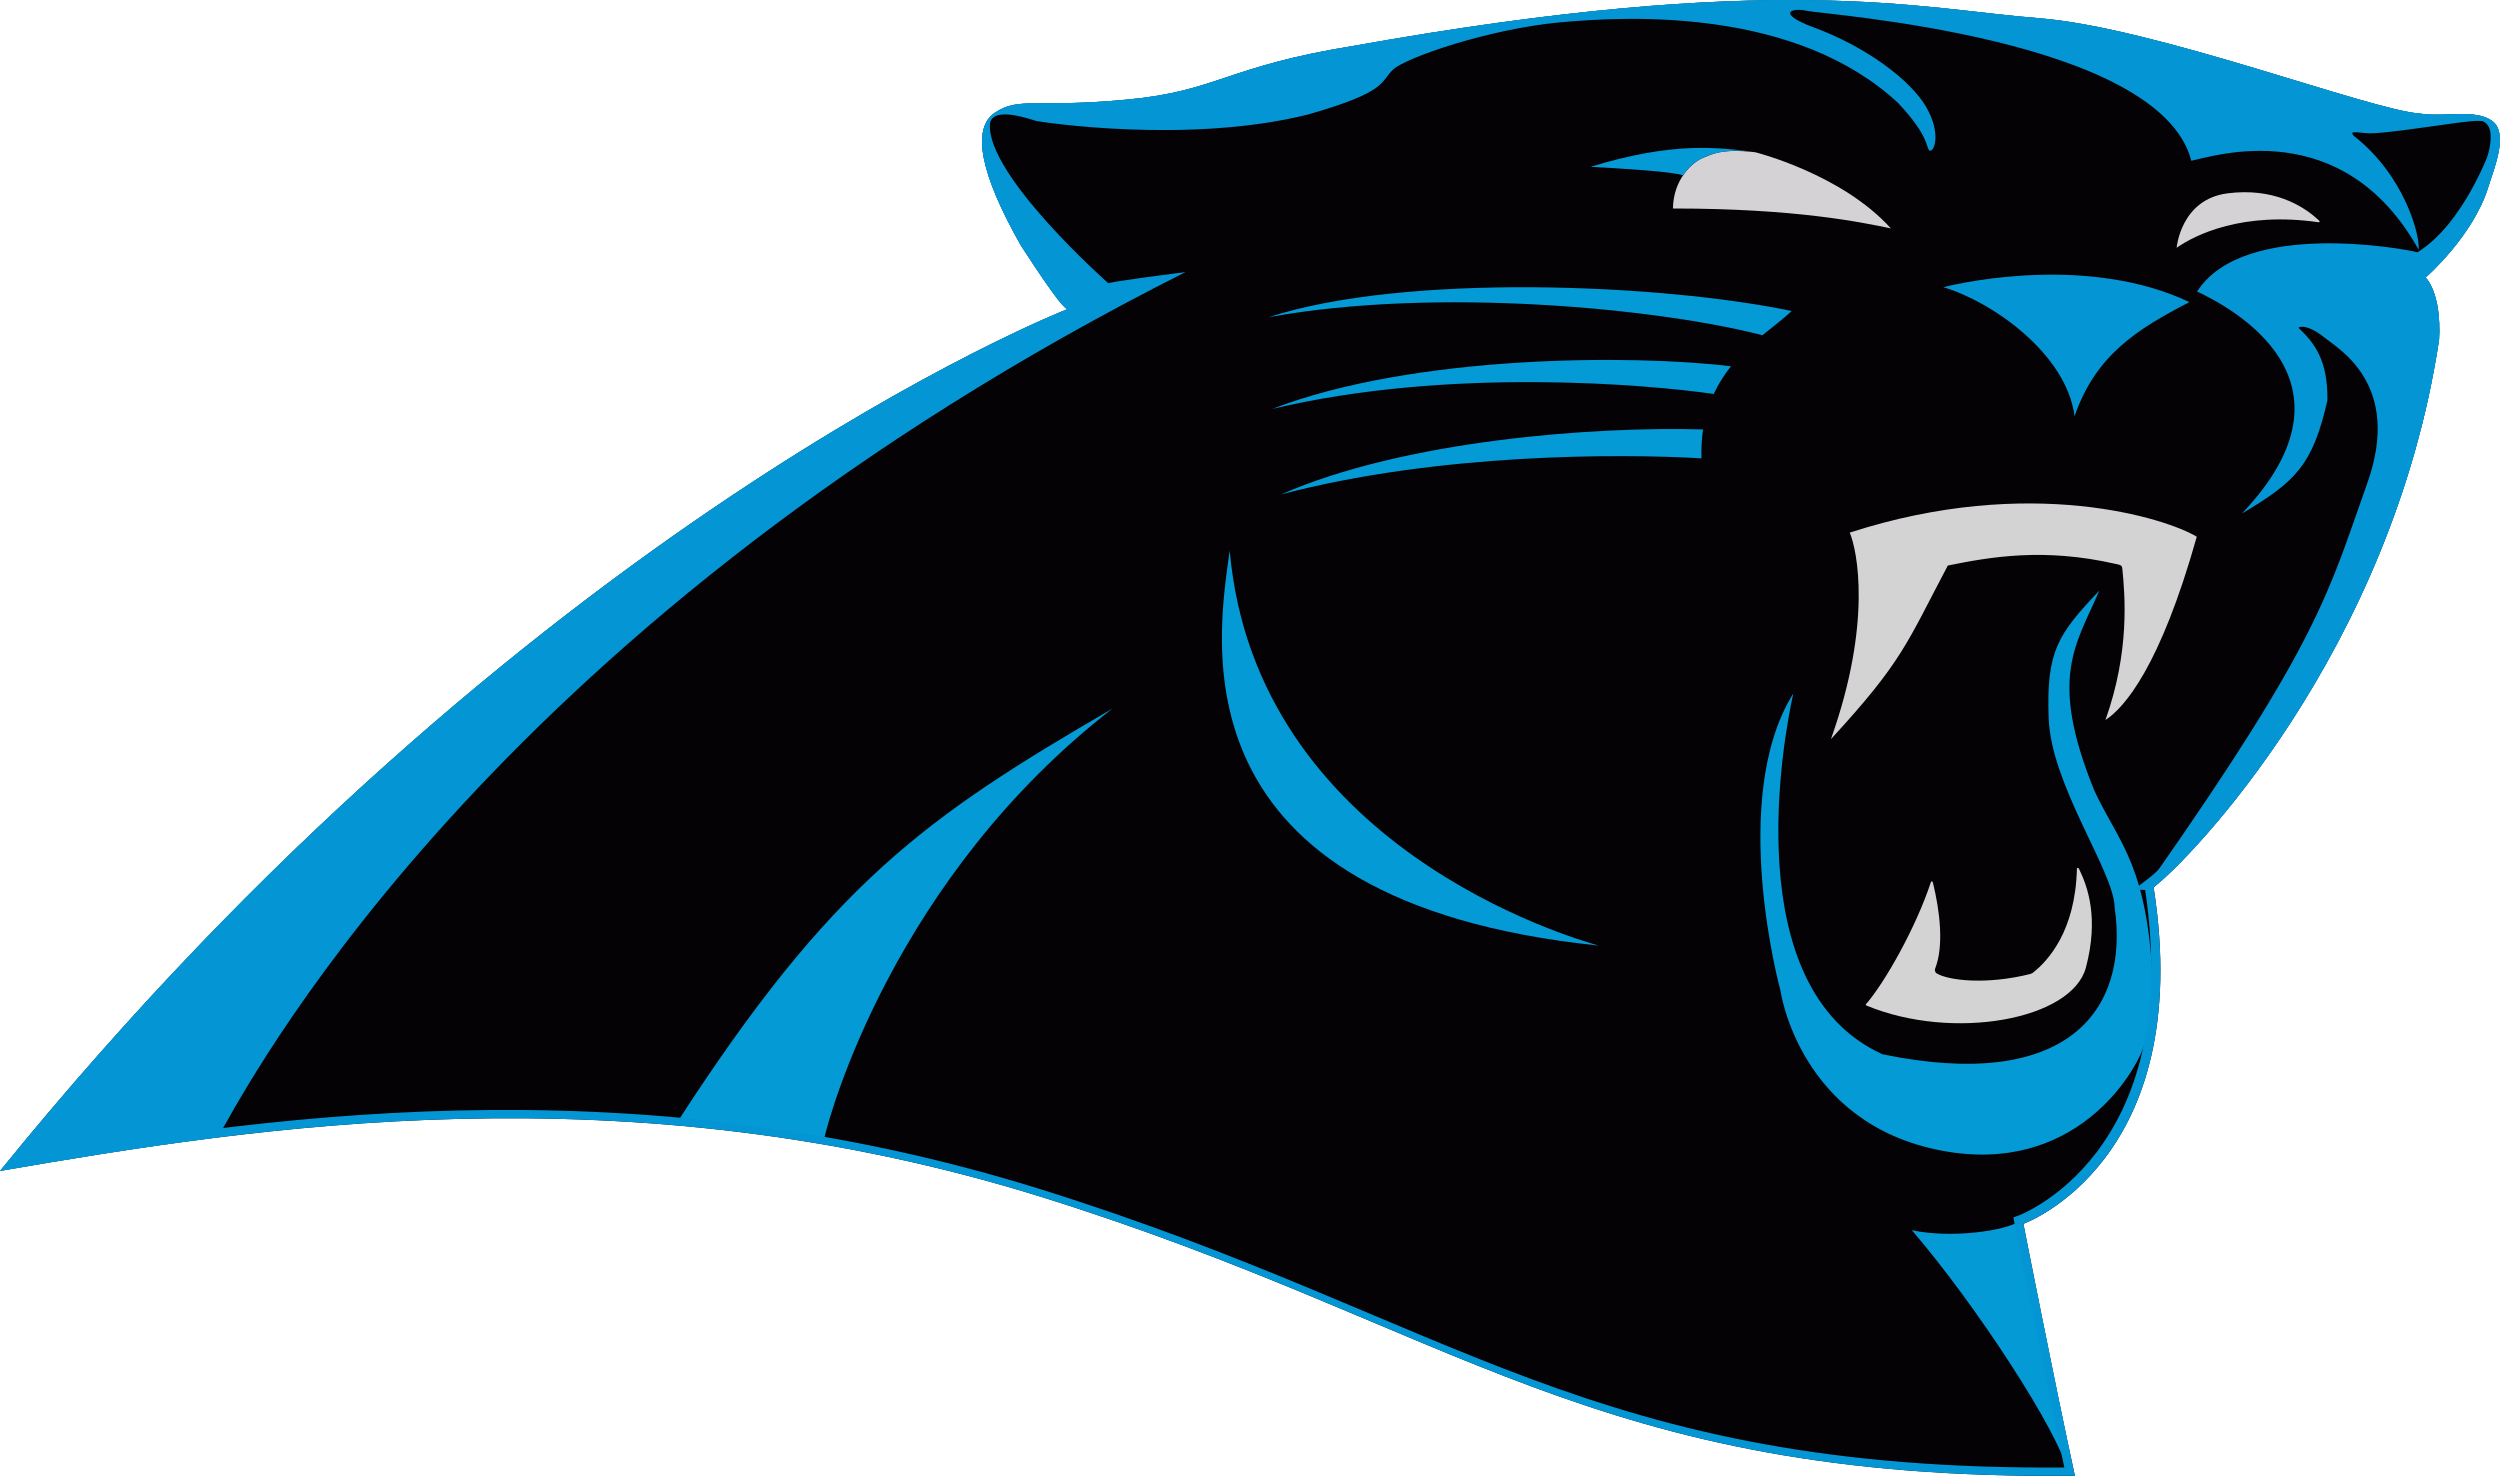 <?xml version="1.0" encoding="UTF-8"?>
<svg id="Layer_2" data-name="Layer 2" xmlns="http://www.w3.org/2000/svg" xmlns:xlink="http://www.w3.org/1999/xlink" viewBox="0 0 224.83 132.72">
  <defs>
    <style>
      .cls-1 {
        fill: #040204;
      }

      .cls-2, .cls-3 {
        fill: none;
      }

      .cls-4 {
        fill: #d4d2d4;
      }

      .cls-5 {
        fill: #d4d3d4;
      }

      .cls-6 {
        fill: #049ad6;
      }

      .cls-3 {
        stroke: #0496d4;
        stroke-miterlimit: 10;
      }

      .cls-7 {
        clip-path: url(#clippath);
      }

      .cls-8 {
        fill: #0496d4;
      }
    </style>
    <clipPath id="clippath">
      <path class="cls-2" d="M193.67,79.8c3.11-2.34,21.43-21.07,25.68-49.25.24-4.26-1.21-5.59-1.21-5.59,0,0,4.29-3.73,5.64-8.16.57-1.79,1.83-4.82.35-5.92-1.48-1.1-4.21-.33-6.45-.66-4.53-.3-23.9-7.78-34.38-8.59-10.48-.81-23.52-4.32-61.54,2.49-11.59,1.87-12.2,4.07-20.44,4.84-8.24.77-9.62-.27-11.81,1.15-2.2,1.43-1.32,5.6,2.31,11.98,3.52,5.44,3.96,5.6,4.18,5.71-.66.27-48.67,19.18-95.99,77.5,23-3.96,56.27-9.3,93.63,2.34,37.36,11.65,49.43,25.53,92.96,25.08-1.82-8.3-4.63-22.66-4.63-22.66,0,0,15.56-5.57,11.71-30.26Z"/>
    </clipPath>
  </defs>
  <g id="Carolina_Panthers" data-name="Carolina Panthers">
    <g class="cls-7">
      <path class="cls-1" d="M193.67,79.8c3.11-2.34,21.43-21.07,25.68-49.25.24-4.26-1.21-5.59-1.21-5.59,0,0,4.29-3.73,5.64-8.16.57-1.79,1.83-4.82.35-5.92-1.48-1.1-4.21-.33-6.45-.66-4.53-.3-23.9-7.78-34.38-8.59-10.48-.81-23.52-4.32-61.54,2.49-11.59,1.87-12.2,4.07-20.44,4.84-8.24.77-9.62-.27-11.81,1.15-2.2,1.43-1.32,5.6,2.31,11.98,3.52,5.44,3.96,5.6,4.18,5.71-.66.27-48.67,19.18-95.99,77.5,23-3.96,56.27-9.3,93.63,2.34,37.36,11.65,49.43,25.53,92.96,25.08-1.82-8.3-4.63-22.66-4.63-22.66,0,0,15.56-5.57,11.71-30.26Z"/>
      <path class="cls-6" d="M186.26,132.47c.56-2.38-4.63-22.66-4.63-22.66-1.21.88-6.18,1.59-9.7.82,5.75,6.67,13.28,18.24,14.05,21.78.01.05.27.11.28.05Z"/>
      <path class="cls-6" d="M74.08,102.57c.51-2.42,6.4-23.68,25.96-38.84-16.92,9.82-25.28,15.75-39.2,37.29,5.57.44,13.24,1.55,13.24,1.55Z"/>
      <path class="cls-6" d="M143.78,85.04c-2.34-.66-30.84-8.86-33.19-35.53-1.1,7.99-5.35,31.54,33.19,35.53Z"/>
      <g>
        <path class="cls-6" d="M114.4,36.78c15.87-3.79,33.81-2.2,39.72-1.35.43-.93.97-1.76,1.55-2.49-8.8-1.07-28.57-1.06-41.27,3.84Z"/>
        <path class="cls-6" d="M115.15,44.48c14.19-3.75,30.63-3.69,37.87-3.26-.03-.93.02-1.8.14-2.6-9.77-.28-26.83.95-38.01,5.87Z"/>
        <path class="cls-6" d="M114.07,28.53c15.16-2.77,35.24-.77,44.43,1.62,1-.82,1.98-1.56,2.63-2.18-11.6-2.43-34.74-3.45-47.05.56Z"/>
      </g>
      <path class="cls-6" d="M214.32,39.79c5.33.31,10.57,1.09,15.68,2.42,5.1,1.31,10.05,3.22,14.53,5.88l-.18.36c-4.77-1.96-9.78-3.1-14.82-3.65-5.04-.56-10.13-.58-15.12-.15l-.07-4.86Z"/>
      <path class="cls-6" d="M217.38,34.05c4.36.34,8.62,1.05,12.78,2.13,4.15,1.1,8.21,2.58,11.87,4.72l-.07.14c-3.96-1.45-8.09-2.15-12.21-2.48-4.12-.32-8.27-.25-12.32.16l-.06-4.66Z"/>
      <path class="cls-6" d="M237.49,35.08c-1.67-.67-3.44-1.05-5.19-1.4-1.76-.33-3.52-.58-5.29-.72-3.53-.29-7.06-.21-10.43.35l-.29-3.94c3.81.07,7.51.68,11.06,1.64,1.78.48,3.52,1.06,5.22,1.72,1.69.67,3.38,1.38,4.91,2.35Z"/>
      <path class="cls-8" d="M174.77,25.83c2.2-.57,13.33-2.84,22.13,1.34-4.69,2.42-8.43,4.76-10.33,10.26-.73-5.64-7.44-10.31-11.8-11.6Z"/>
      <path class="cls-5" d="M167.82,90.3c1.72-1.99,4.49-6.91,5.83-10.97.03-.09.15-.08.17,0,.66,2.68,1,5.76.21,7.78-.06.16,0,.34.14.43,1,.61,4.36,1.07,8.43.05.07-.03.14-.07.21-.1,1.35-1.06,3.83-3.72,3.97-9.35,0-.09.13-.13.17-.04.82,1.66,1.81,4.48.64,8.91-1.24,4.7-11.95,6.65-19.74,3.42-.06-.02-.07-.09-.03-.14Z"/>
      <path class="cls-5" d="M189.35,64.75c1.69-1.1,4.91-4.76,8.21-16.48-2.64-1.61-14.95-5.64-31.21-.37.66,1.54,2.05,8.06-1.69,18.57,6.45-7,6.81-8.61,10.51-15.61,3.89-.79,8.66-1.61,15.08-.15.29.07.58.08.61.38.25,2.49.68,7.5-1.51,13.65Z"/>
      <path class="cls-6" d="M161.27,62.39c-.9,4.08-5.06,26.48,8.02,32.42,16.48,3.41,22.25-3.79,20.88-13.24-.05-3.19-5.71-10.93-5.93-16.98-.22-6.04.82-7.53,4.56-11.48-2.09,4.89-4.62,7.75-.44,18.02,2.23,4.78,4.87,6.68,5.27,17.88,0,1.7-.16,2.97-.79,4.96-.82,2.62-6.31,11.74-18.17,9.52-12.91-2.42-14.56-14.45-14.56-14.45,0,0-4.72-17.2,1.15-26.65Z"/>
      <path class="cls-4" d="M157.85,13.69s7.77,1.94,12.2,6.85c-2.67-.55-8.5-1.79-19.6-1.79.04-2.67,1.79-4.2,2.72-4.56.75-.28,1.53-.86,4.68-.5Z"/>
      <path class="cls-6" d="M157.85,13.68c-3.37-.44-7.4-.95-14.8,1.32,2.64.15,7.4.42,8.35.78.51-1.03,2.43-2.69,6.44-2.1Z"/>
      <path class="cls-4" d="M195.75,22.28c1.69-1.17,5.93-3.28,12.77-2.29.07,0,.12-.07.07-.12-1.47-1.42-4.22-3.01-8.28-2.48-4.2.55-4.56,4.89-4.56,4.89Z"/>
      <path class="cls-3" d="M193.34,79.55c3.11-2.34,21.43-21.07,25.68-49.25.24-4.26-1.21-5.59-1.21-5.59,0,0,4.29-3.73,5.64-8.16.57-1.79,1.83-4.82.35-5.92s-4.21-.33-6.45-.66c-4.53-.3-23.9-7.78-34.38-8.59-10.48-.81-23.52-4.32-61.54,2.49-11.59,1.87-12.2,4.07-20.44,4.84-8.24.77-9.62-.27-11.81,1.15-2.2,1.43-1.32,5.6,2.31,11.98,3.52,5.44,3.96,5.6,4.18,5.71-.66.27-48.67,19.18-95.99,77.5,23-3.96,56.27-9.3,93.63,2.34,37.36,11.65,49.43,25.53,92.96,25.08-1.82-8.3-4.63-22.66-4.63-22.66,0,0,15.56-5.57,11.71-30.26Z"/>
      <path class="cls-8" d="M17.96,105.36l2.07-3.86c3.3-5.82,25.28-46.16,86.6-77.04-6.81.88-6.96,1.01-6.96,1.01,0,0-11.03-9.74-10.64-14.36.27-1.63,3.7-.35,4.14-.24s13.72,2.13,24.49-.58c7.18-2.05,6.45-2.93,7.62-4.03,1.17-1.1,8.65-3.66,15.02-4.25s21.25-1.25,30.4,7.25c2.97,3.15,2.49,4.18,2.86,4.29s1.06-1.5-.33-3.92c-1.39-2.42-5.42-5.46-10.26-7.22-3.19-1.21-1.9-1.76-.44-1.43,1.47.33,31.69,2.42,34.54,13.48,2.09-.44,13.63-4.21,20.44,7.99.15-1.21-1.23-6.65-5.84-10.24-.09-.2-.55-.44,1.01-.24,1.56.2,8.83-1.14,10.17-1.1,1.34.04,1.94.15,1.54,1.39-.4,1.25-2.8,7.83-6.98,10.43-.84-.25-15.61-3.06-19.82,3.53,2.97,1.39,15.46,7.95,4.03,19.96,4.84-2.86,6.37-4.36,7.69-10.18.04-3.55-1.1-5.09-2.6-6.52.22-.22,1.14-.11,2.34.88,1.21.99,7.01,4.18,3.85,13.08-3.5,9.84-4.25,14.03-19.23,35.42,6.26,2.86,8.08,2.86,8.35,2.91l36.84-64.49L218.85.88l-79.35-9.08-59.06,13.33-29.08,35.84L-22.7,117.22l40.66-11.87Z"/>
    </g>
  </g>
</svg>